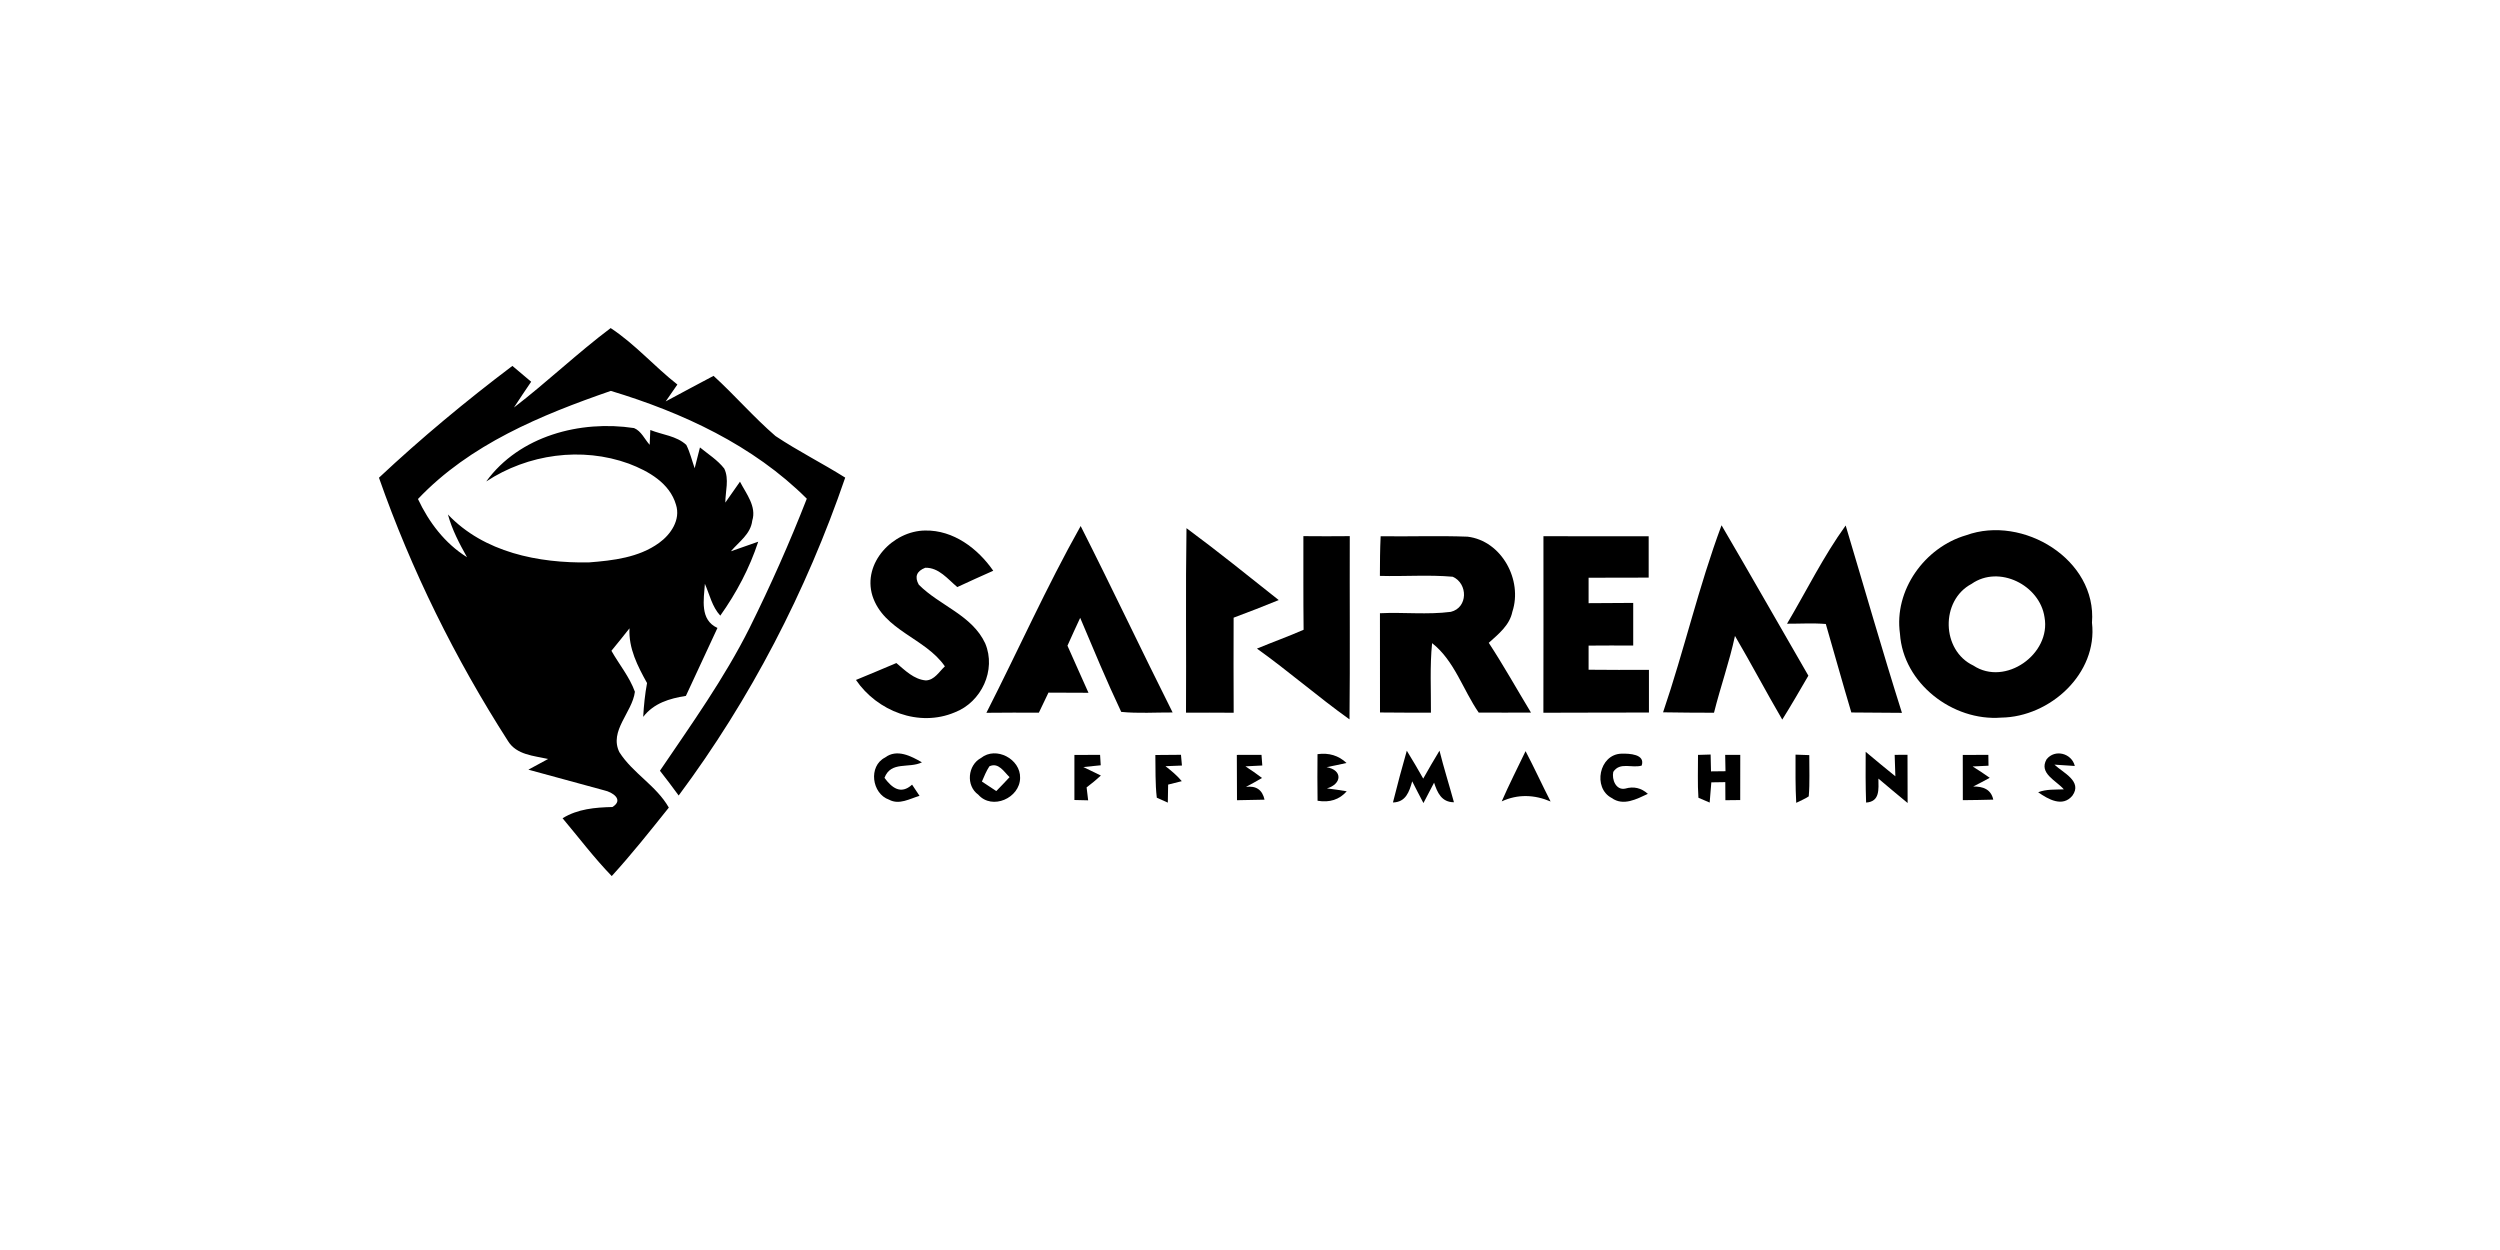 <?xml version="1.0" encoding="UTF-8" standalone="no"?>
<!DOCTYPE svg PUBLIC "-//W3C//DTD SVG 1.1//EN" "http://www.w3.org/Graphics/SVG/1.1/DTD/svg11.dtd">
<svg width="100%" height="100%" viewBox="0 0 300 150" version="1.1" xmlns="http://www.w3.org/2000/svg" xmlns:xlink="http://www.w3.org/1999/xlink" xml:space="preserve" xmlns:serif="http://www.serif.com/" style="fill-rule:evenodd;clip-rule:evenodd;stroke-linejoin:round;stroke-miterlimit:2;">
    <g transform="matrix(0.642,0,0,0.642,29.56,12.444)">
        <path d="M50.02,56.79C56.21,52.04 61.87,46.62 68.1,41.94C72.65,44.93 76.28,49.13 80.57,52.49C79.84,53.54 79.11,54.6 78.38,55.65C81.34,54.02 84.36,52.48 87.33,50.87C91.31,54.5 94.83,58.6 98.91,62.12C103.12,64.93 107.66,67.2 111.94,69.89C104.66,91.14 94.23,111.29 80.81,129.31C79.67,127.75 78.51,126.2 77.31,124.68C83.2,115.99 89.33,107.42 94.05,98.01C97.97,90.11 101.56,82.04 104.76,73.83C94.73,63.83 81.53,57.73 68.13,53.68C55.09,58.19 41.76,63.68 32.08,73.89C34.13,78.25 37.11,82.19 41.25,84.77C39.82,82.22 38.45,79.62 37.68,76.78C44.42,83.88 54.6,85.9 64.02,85.74C68.54,85.39 73.36,84.84 77.14,82.1C79.34,80.52 81.21,77.77 80.31,74.96C79.14,70.91 75.18,68.68 71.5,67.28C62.7,64.08 52.63,65.48 44.84,70.61C51.03,62.08 62.44,59.11 72.47,60.63C73.83,61.19 74.44,62.71 75.39,63.76C75.42,63.07 75.48,61.68 75.51,60.99C77.74,61.89 80.41,62.08 82.24,63.78C82.93,65.16 83.29,66.68 83.8,68.14C84.12,66.84 84.45,65.54 84.79,64.25C86.34,65.52 88.08,66.6 89.33,68.2C90.29,70.18 89.53,72.47 89.53,74.56C90.44,73.26 91.35,71.95 92.27,70.65C93.42,72.89 95.41,75.28 94.56,77.95C94.27,80.44 92.07,81.89 90.57,83.66C92.28,83.07 93.98,82.47 95.68,81.87C94.06,86.82 91.6,91.45 88.59,95.69C87.05,94.02 86.6,91.77 85.71,89.74C85.51,92.69 84.73,96.47 88.06,97.99C86.08,102.22 84.12,106.45 82.16,110.69C79.08,111.18 76.18,112.04 74.18,114.61C74.3,112.49 74.51,110.37 74.9,108.29C73.14,105.12 71.42,101.8 71.62,98.06C70.51,99.47 69.38,100.87 68.24,102.26C69.69,104.82 71.63,107.14 72.63,109.92C72.14,113.79 67.78,117.21 69.72,121.2C72.22,125.15 76.63,127.45 78.97,131.57C75.5,135.91 72.05,140.26 68.3,144.37C65.01,140.97 62.15,137.18 59.11,133.56C61.95,131.81 65.19,131.54 68.43,131.46C70.61,130.11 68.47,128.68 66.88,128.34C62.17,127.02 57.43,125.8 52.72,124.48C53.94,123.8 55.18,123.14 56.41,122.48C53.75,121.88 50.51,121.73 48.91,119.13C39.03,103.72 30.85,87.2 24.79,69.91C32.71,62.49 41.07,55.55 49.73,49.01C50.9,50 52.07,50.99 53.24,51.97C52.15,53.57 51.07,55.17 50.02,56.79Z" style="fill-rule:nonzero;"/>
    </g>
    <g transform="matrix(0.642,0,0,0.642,29.56,12.444)">
        <path d="M117.03,91.99C115.12,85.84 120.87,79.84 126.88,79.78C132.16,79.68 136.72,83.13 139.61,87.3C137.37,88.32 135.11,89.29 132.89,90.35C131.11,88.87 129.44,86.67 126.9,86.74C125.28,87.37 124.87,88.43 125.69,89.9C129.58,93.83 135.65,95.58 138.11,100.88C140.21,105.87 137.4,111.86 132.41,113.77C125.72,116.6 117.92,113.54 113.95,107.71C116.46,106.65 119,105.64 121.5,104.55C123.13,105.92 124.77,107.6 127.01,107.8C128.64,107.74 129.5,106.15 130.57,105.17C126.94,99.88 119.13,98.49 117.03,91.99Z" style="fill-rule:nonzero;"/>
    </g>
    <g transform="matrix(0.642,0,0,0.642,29.56,12.444)">
        <path d="M138.33,113.85C144.24,102.24 149.57,90.3 155.95,78.94C161.8,90.5 167.33,102.21 173.14,113.79C169.94,113.77 166.72,114 163.53,113.68C160.8,107.91 158.35,101.99 155.86,96.1C155.04,97.83 154.27,99.57 153.48,101.31C154.77,104.25 156.11,107.17 157.41,110.11C154.91,110.09 152.42,110.09 149.93,110.08C149.34,111.33 148.75,112.58 148.14,113.82C144.87,113.81 141.6,113.82 138.33,113.85Z" style="fill-rule:nonzero;"/>
    </g>
    <g transform="matrix(0.642,0,0,0.642,29.56,12.444)">
        <path d="M175.73,79.34C181.59,83.67 187.26,88.25 192.97,92.78C190.18,93.93 187.37,95.01 184.54,96.07C184.51,101.99 184.53,107.91 184.55,113.84C181.58,113.82 178.61,113.81 175.64,113.83C175.71,102.34 175.55,90.84 175.73,79.34Z" style="fill-rule:nonzero;"/>
    </g>
    <g transform="matrix(0.642,0,0,0.642,29.56,12.444)">
        <path d="M264.81,113.76C268.75,102.2 271.47,90.23 275.74,78.8C281.21,88.13 286.55,97.55 291.97,106.91C290.37,109.66 288.78,112.42 287.09,115.12C284.07,109.95 281.28,104.65 278.25,99.48C277.21,104.34 275.53,109.02 274.33,113.84C271.16,113.82 267.98,113.83 264.81,113.76Z" style="fill-rule:nonzero;"/>
    </g>
    <g transform="matrix(0.642,0,0,0.642,29.56,12.444)">
        <path d="M287.98,97.2C291.61,91.07 294.77,84.62 298.94,78.84C302.44,90.51 305.78,102.24 309.46,113.86C306.31,113.82 303.16,113.82 300,113.79C298.36,108.29 296.83,102.76 295.23,97.25C292.82,97.05 290.39,97.21 287.98,97.2Z" style="fill-rule:nonzero;"/>
    </g>
    <g transform="matrix(0.642,0,0,0.642,29.56,12.444)">
        <path d="M321.47,80.66C332.04,76.81 345.93,85.18 344.98,97.01C346.09,106.51 337.14,114.63 328.02,114.75C318.95,115.46 309.69,108.35 309.09,99.07C307.94,90.94 313.71,82.91 321.47,80.66M322.48,89.75C316.62,92.84 316.82,102.2 322.81,105.02C328.78,108.97 337.36,102.85 336.11,95.99C335.24,89.99 327.61,86.15 322.48,89.75Z" style="fill-rule:nonzero;"/>
    </g>
    <g transform="matrix(0.642,0,0,0.642,29.56,12.444)">
        <path d="M197.58,80.83C200.47,80.86 203.36,80.86 206.25,80.83C206.21,92.25 206.32,103.67 206.2,115.08C200.29,110.86 194.81,106.07 188.9,101.85C191.79,100.65 194.75,99.59 197.62,98.33C197.55,92.5 197.59,86.67 197.58,80.83Z" style="fill-rule:nonzero;"/>
    </g>
    <g transform="matrix(0.642,0,0,0.642,29.56,12.444)">
        <path d="M212.02,80.85C217.43,80.93 222.85,80.72 228.27,80.93C234.65,81.7 238.6,89.06 236.64,94.96C236.13,97.49 234.04,99.14 232.23,100.77C235.01,105.02 237.49,109.46 240.12,113.81C236.86,113.83 233.61,113.82 230.35,113.81C227.4,109.54 225.81,104.09 221.64,100.83C221.2,105.15 221.45,109.5 221.42,113.83C218.24,113.82 215.07,113.83 211.9,113.79C211.9,107.6 211.91,101.42 211.89,95.24C216.3,95.02 220.76,95.55 225.14,94.98C228.35,94.2 228.37,89.7 225.5,88.42C220.97,88.02 216.41,88.39 211.88,88.26C211.89,85.79 211.9,83.32 212.02,80.85Z" style="fill-rule:nonzero;"/>
    </g>
    <g transform="matrix(0.642,0,0,0.642,29.56,12.444)">
        <path d="M242.44,113.84C242.47,102.84 242.45,91.84 242.45,80.84C249.01,80.87 255.56,80.85 262.12,80.85L262.12,88.58C258.38,88.61 254.63,88.59 250.89,88.6L250.89,93.36C253.67,93.34 256.45,93.32 259.23,93.31C259.22,95.97 259.22,98.62 259.23,101.28C256.45,101.27 253.67,101.26 250.89,101.29L250.89,105.8C254.65,105.85 258.41,105.83 262.17,105.82C262.16,108.48 262.16,111.14 262.17,113.8C255.59,113.84 249.02,113.79 242.44,113.84Z" style="fill-rule:nonzero;"/>
    </g>
    <g transform="matrix(0.642,0,0,0.642,29.56,12.444)">
        <path d="M271.34,121.72C271.93,121.7 273.11,121.67 273.7,121.65C273.72,122.44 273.75,124.01 273.77,124.8C274.67,124.79 275.57,124.78 276.48,124.77C276.46,124.01 276.43,122.47 276.42,121.71L279.24,121.71C279.23,124.52 279.23,127.34 279.23,130.16C278.3,130.17 277.38,130.18 276.46,130.19C276.44,129.06 276.44,127.94 276.44,126.81C275.78,126.82 274.48,126.84 273.83,126.85C273.74,128.11 273.63,129.37 273.52,130.63C272.99,130.41 271.94,129.96 271.42,129.73C271.23,127.07 271.36,124.39 271.34,121.72Z" style="fill-rule:nonzero;"/>
    </g>
    <g transform="matrix(0.642,0,0,0.642,29.56,12.444)">
        <path d="M289.57,121.67C290.42,121.7 291.28,121.73 292.14,121.76C292.12,124.33 292.26,126.91 292.04,129.47C291.3,129.96 290.48,130.29 289.7,130.68C289.53,127.68 289.57,124.67 289.57,121.67Z" style="fill-rule:nonzero;"/>
    </g>
    <g transform="matrix(0.642,0,0,0.642,29.56,12.444)">
        <path d="M308.1,121.71C308.7,121.71 309.9,121.7 310.5,121.7C310.49,124.7 310.51,127.71 310.52,130.71C308.69,129.2 306.87,127.69 305.06,126.15C305.08,128.14 305.38,130.45 302.76,130.63C302.65,127.46 302.66,124.3 302.68,121.14C304.52,122.68 306.36,124.22 308.23,125.72C308.18,124.38 308.13,123.05 308.1,121.71Z" style="fill-rule:nonzero;"/>
    </g>
    <g transform="matrix(0.642,0,0,0.642,29.56,12.444)">
        <path d="M119.39,122.21C121.59,120.54 124.24,121.93 126.28,123.11C123.84,124.31 120.49,122.82 119.28,126.01C120.65,127.86 122.33,129.21 124.44,127.28C124.78,127.81 125.48,128.85 125.83,129.37C124,129.91 122.04,131.12 120.14,130.09C116.9,128.97 116.22,123.82 119.39,122.21Z" style="fill-rule:nonzero;"/>
    </g>
    <g transform="matrix(0.642,0,0,0.642,29.56,12.444)">
        <path d="M137.33,122.29C140.13,120.05 144.73,122.49 144.63,126.02C144.6,129.78 139.4,132.1 136.81,129.15C134.46,127.48 134.83,123.62 137.33,122.29M138.89,123.85C138.31,124.73 137.91,125.73 137.49,126.7C138.16,127.14 139.51,128.03 140.18,128.48C141.02,127.62 141.85,126.76 142.66,125.88C141.61,124.88 140.61,123.06 138.89,123.85Z" style="fill-rule:nonzero;"/>
    </g>
    <g transform="matrix(0.642,0,0,0.642,29.56,12.444)">
        <path d="M154.78,121.73C156.38,121.72 157.98,121.71 159.58,121.71L159.7,123.66C158.89,123.74 157.26,123.91 156.45,123.99C157.27,124.39 158.91,125.19 159.73,125.58C158.87,126.36 157.99,127.1 157.06,127.79C157.13,128.4 157.27,129.6 157.35,130.21C156.71,130.19 155.42,130.17 154.78,130.15L154.78,121.73Z" style="fill-rule:nonzero;"/>
    </g>
    <g transform="matrix(0.642,0,0,0.642,29.56,12.444)">
        <path d="M169.91,121.74C171.51,121.73 173.1,121.71 174.7,121.7L174.88,123.71C174.11,123.74 172.57,123.8 171.8,123.83C172.9,124.68 173.96,125.56 174.85,126.63C174.22,126.79 172.94,127.11 172.3,127.27C172.29,128.11 172.25,129.8 172.24,130.64C171.72,130.41 170.7,129.95 170.18,129.72C169.87,127.07 169.96,124.4 169.91,121.74Z" style="fill-rule:nonzero;"/>
    </g>
    <g transform="matrix(0.642,0,0,0.642,29.56,12.444)">
        <path d="M185.14,121.72C186.3,121.72 188.6,121.72 189.75,121.71L189.9,123.7C189.11,123.74 187.53,123.82 186.75,123.86C187.8,124.54 188.84,125.27 189.85,126.03C188.86,126.61 187.86,127.17 186.85,127.7C188.75,127.45 189.91,128.25 190.32,130.09C189.03,130.12 186.46,130.16 185.17,130.19C185.15,127.36 185.15,124.54 185.14,121.72Z" style="fill-rule:nonzero;"/>
    </g>
    <g transform="matrix(0.642,0,0,0.642,29.56,12.444)">
        <path d="M200.22,121.58C202.36,121.29 204.17,121.84 205.64,123.23C204.4,123.51 203.16,123.77 201.92,124.01C204.97,124.56 204.77,127.18 201.98,127.98C203.21,128.13 204.44,128.31 205.68,128.52C204.31,130.08 202.49,130.67 200.23,130.29C200.19,127.38 200.19,124.48 200.22,121.58Z" style="fill-rule:nonzero;"/>
    </g>
    <g transform="matrix(0.642,0,0,0.642,29.56,12.444)">
        <path d="M216.91,120.94C217.98,122.65 218.98,124.4 219.98,126.15C220.97,124.4 221.97,122.65 223.02,120.93C223.83,124.17 224.84,127.35 225.72,130.57C223.4,130.57 222.62,128.77 222.01,126.91C221.35,128.18 220.69,129.45 220.02,130.72C219.3,129.37 218.61,128.01 217.92,126.66C217.37,128.6 216.73,130.56 214.32,130.61C215.12,127.37 216,124.15 216.91,120.94Z" style="fill-rule:nonzero;"/>
    </g>
    <g transform="matrix(0.642,0,0,0.642,29.56,12.444)">
        <path d="M234.65,130.41C236.04,127.23 237.61,124.14 239.11,121.02C240.74,124.12 242.19,127.31 243.79,130.43C240.77,129.14 237.65,129.02 234.65,130.41Z" style="fill-rule:nonzero;"/>
    </g>
    <g transform="matrix(0.642,0,0,0.642,29.56,12.444)">
        <path d="M255.2,129.77C251.63,127.91 252.84,121.6 257.04,121.49C258.47,121.45 261.54,121.56 260.81,123.72C259.01,124.25 256.74,122.98 255.5,124.9C255.2,126.32 256,128.38 257.74,128.02C259.32,127.56 260.73,127.89 261.97,129C259.88,129.97 257.38,131.34 255.2,129.77Z" style="fill-rule:nonzero;"/>
    </g>
    <g transform="matrix(0.642,0,0,0.642,29.56,12.444)">
        <path d="M320.83,121.73C322.42,121.72 324.01,121.71 325.61,121.71L325.64,123.74C324.9,123.78 323.41,123.85 322.67,123.88C323.75,124.56 324.82,125.26 325.87,126C324.85,126.56 323.82,127.11 322.78,127.63C324.59,127.6 326.11,128.13 326.53,130.08C324.63,130.14 322.74,130.16 320.84,130.18C320.83,127.36 320.83,124.55 320.83,121.73Z" style="fill-rule:nonzero;"/>
    </g>
    <g transform="matrix(0.642,0,0,0.642,29.56,12.444)">
        <path d="M336.49,122.55C338.04,120.57 341.2,121.41 341.77,123.79C340.48,123.72 339.24,123.64 337.96,123.54C339.59,125.07 343.25,126.66 341.32,129.34C339.48,131.58 336.76,129.99 334.92,128.7C336.46,128.1 338.1,128.23 339.72,128.16C338.31,126.51 334.99,125.18 336.49,122.55Z" style="fill-rule:nonzero;"/>
    </g>
</svg>
